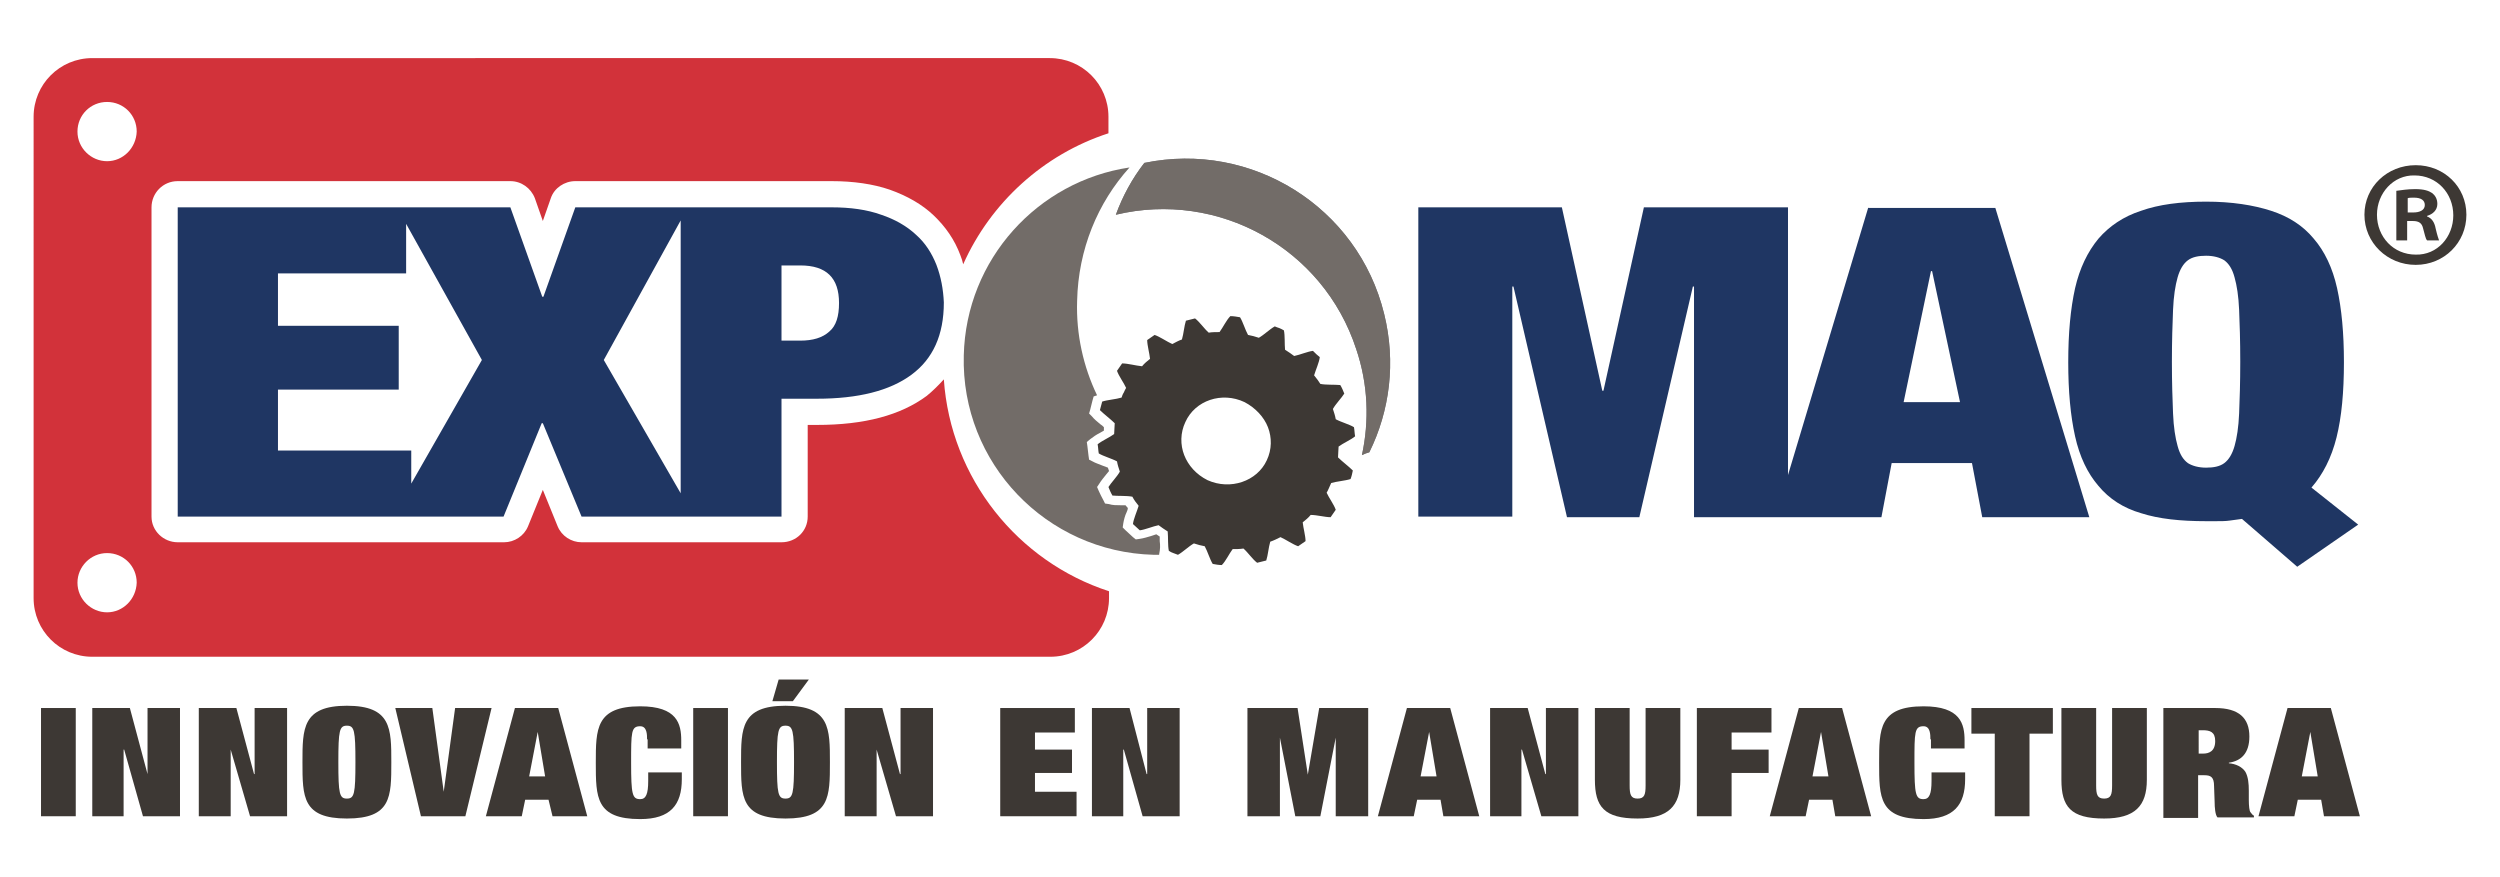 <?xml version="1.0" encoding="utf-8"?>
<!-- Generator: Adobe Illustrator 22.0.1, SVG Export Plug-In . SVG Version: 6.00 Build 0)  -->
<svg version="1.1" id="Capa_1" xmlns="http://www.w3.org/2000/svg" xmlns:xlink="http://www.w3.org/1999/xlink" x="0px" y="0px"
	 viewBox="0 0 438.9 154" style="enable-background:new 0 0 438.9 154;" xml:space="preserve">
<style type="text/css">
	.st0{display:none;}
	.st1{display:inline;fill:#D9D9D9;}
	.st2{display:inline;fill:#F2F2F2;}
	.st3{display:inline;}
	.st4{fill:#3D3834;}
	.st5{fill:#D2323A;}
	.st6{fill:#1F3663;}
	.st7{fill:#808085;}
	.st8{fill:#726C68;}
</style>
<g id="RESPETO" class="st0">
	<rect x="142.4" y="28" class="st1" width="154" height="99"/>
	<rect x="142.4" y="20" class="st2" width="154" height="8"/>
	<rect x="142.4" y="127" class="st2" width="154" height="8"/>
</g>
<g id="LOGO" class="st0">
	<g class="st3">
		<path d="M180.8,86.2v-20h1.9v18.4h10.7v1.6H180.8z"/>
		<path d="M195.5,76.2c0-1.5,0.2-2.8,0.6-4.1c0.4-1.3,1-2.4,1.8-3.3c0.8-1,1.7-1.7,2.9-2.3c1.1-0.6,2.5-0.8,4-0.8
			c1.6,0,2.9,0.3,4.1,0.8c1.2,0.5,2.2,1.3,2.9,2.2c0.8,1,1.4,2.1,1.8,3.4c0.4,1.3,0.6,2.7,0.6,4.1s-0.2,2.8-0.6,4.1
			c-0.4,1.3-1,2.4-1.8,3.3s-1.7,1.7-2.9,2.3c-1.2,0.6-2.5,0.8-4,0.8s-2.9-0.3-4-0.8c-1.2-0.6-2.1-1.3-2.9-2.3s-1.4-2.1-1.7-3.3
			C195.7,79,195.5,77.7,195.5,76.2z M204.8,85.1c1.3,0,2.4-0.2,3.3-0.7c0.9-0.5,1.7-1.1,2.3-2c0.6-0.8,1-1.8,1.3-2.8
			c0.3-1.1,0.4-2.2,0.4-3.4c0-1.4-0.2-2.6-0.5-3.7s-0.8-2-1.5-2.8c-0.6-0.8-1.4-1.4-2.4-1.8c-0.9-0.4-2-0.6-3.1-0.6
			c-1.3,0-2.4,0.2-3.3,0.7c-0.9,0.5-1.7,1.2-2.3,2s-1,1.8-1.3,2.8c-0.3,1.1-0.4,2.2-0.4,3.4c0,1.2,0.1,2.3,0.4,3.4
			c0.3,1.1,0.7,2,1.3,2.8s1.4,1.5,2.3,1.9C202.4,84.9,203.5,85.1,204.8,85.1z"/>
		<path d="M226.3,77.5v-1.6h8.5v10.3h-1.6v-3.4c-0.4,0.6-0.8,1.1-1.2,1.6c-0.5,0.5-1,0.9-1.6,1.2c-0.6,0.3-1.3,0.6-2.1,0.8
			c-0.8,0.2-1.7,0.3-2.6,0.3c-1.3,0-2.4-0.2-3.5-0.7c-1.1-0.4-2-1.1-2.8-2s-1.4-2-1.8-3.3c-0.4-1.3-0.7-2.9-0.7-4.7
			c0-1.5,0.2-2.8,0.6-4.1c0.4-1.3,0.9-2.4,1.7-3.3s1.7-1.7,2.9-2.2s2.5-0.8,4.1-0.8c1.1,0,2,0.1,3,0.4c0.9,0.3,1.7,0.7,2.5,1.2
			c0.7,0.5,1.3,1.2,1.8,2s0.9,1.7,1.1,2.8h-1.9c-0.2-0.7-0.4-1.4-0.8-2c-0.4-0.6-0.9-1.1-1.4-1.5c-0.6-0.4-1.2-0.7-1.9-0.9
			c-0.7-0.2-1.4-0.3-2.1-0.3c-1.3,0-2.4,0.2-3.4,0.7c-0.9,0.5-1.7,1.1-2.3,2c-0.6,0.8-1.1,1.8-1.3,3c-0.3,1.2-0.4,2.5-0.4,3.9
			c0,1.1,0.2,2.2,0.5,3.2s0.8,1.9,1.4,2.6s1.4,1.4,2.3,1.8c0.9,0.4,1.9,0.7,3.1,0.7c0.5,0,1.1-0.1,1.7-0.2c0.6-0.1,1.1-0.3,1.7-0.6
			c0.5-0.3,1-0.6,1.5-1.1c0.5-0.4,0.9-1,1.2-1.6s0.5-1.3,0.7-2c0.1-0.7,0.2-1.4,0.2-2.2C233.4,77.5,226.3,77.5,226.3,77.5z"/>
		<path d="M238.6,76.2c0-1.5,0.2-2.8,0.6-4.1c0.4-1.3,1-2.4,1.8-3.3s1.7-1.7,2.9-2.3c1.1-0.6,2.5-0.8,4-0.8c1.6,0,2.9,0.3,4.1,0.8
			c1.2,0.5,2.2,1.3,2.9,2.2c0.8,1,1.4,2.1,1.8,3.4s0.6,2.7,0.6,4.1s-0.2,2.8-0.6,4.1c-0.4,1.3-1,2.4-1.8,3.3s-1.7,1.7-2.9,2.3
			c-1.2,0.6-2.5,0.8-4,0.8s-2.9-0.3-4-0.8c-1.2-0.6-2.1-1.3-2.9-2.3s-1.4-2.1-1.7-3.3C238.8,79,238.6,77.7,238.6,76.2z M247.9,85.1
			c1.3,0,2.4-0.2,3.3-0.7c0.9-0.5,1.7-1.1,2.3-2c0.6-0.8,1-1.8,1.3-2.8c0.3-1.1,0.4-2.2,0.4-3.4c0-1.4-0.2-2.6-0.5-3.7
			s-0.8-2-1.5-2.8c-0.6-0.8-1.4-1.4-2.4-1.8c-0.9-0.4-2-0.6-3.1-0.6c-1.3,0-2.4,0.2-3.3,0.7c-0.9,0.5-1.7,1.2-2.3,2s-1,1.8-1.3,2.8
			c-0.3,1.1-0.4,2.2-0.4,3.4c0,1.2,0.1,2.3,0.4,3.4c0.3,1.1,0.7,2,1.3,2.8s1.4,1.5,2.3,1.9C245.5,84.9,246.6,85.1,247.9,85.1z"/>
	</g>
</g>
<g>
	<rect x="7.2" y="124.3" class="st4" width="6.1" height="19"/>
	<polygon class="st4" points="25.9,124.3 31.6,124.3 31.6,143.3 25.1,143.3 21.8,131.6 21.7,131.6 21.7,143.3 16.2,143.3 
		16.2,124.3 22.8,124.3 25.9,135.9 25.9,135.9 	"/>
	<polygon class="st4" points="44.7,124.3 50.4,124.3 50.4,143.3 43.9,143.3 40.5,131.6 40.5,131.6 40.5,143.3 34.9,143.3 
		34.9,124.3 41.5,124.3 44.6,135.9 44.7,135.9 	"/>
	<path class="st4" d="M60.9,123.9c7.8,0,7.8,4,7.8,9.9c0,6.1,0,9.9-7.8,9.9s-7.8-3.8-7.8-9.9C53.1,127.9,53.1,123.9,60.9,123.9
		 M60.9,127.4c-1.3,0-1.5,0.8-1.5,6.4c0,5.6,0.2,6.4,1.5,6.4s1.5-0.8,1.5-6.4C62.4,128.2,62.2,127.4,60.9,127.4"/>
	<polygon class="st4" points="79.9,124.3 86.3,124.3 81.7,143.3 73.9,143.3 69.4,124.3 75.9,124.3 77.9,139 77.9,139 	"/>
	<path class="st4" d="M96.3,140.4h-4.1l-0.6,2.9h-6.3l5.1-19h7.6l5.1,19H97L96.3,140.4z M94.4,128.5L94.4,128.5l-1.5,7.8h2.8
		L94.4,128.5z"/>
	<path class="st4" d="M113.6,129.8c0-0.8,0-2.3-1.2-2.3c-1.6,0-1.6,1-1.6,6.4c0,5.6,0.2,6.4,1.6,6.4c1,0,1.4-0.9,1.4-3.2v-1.5h5.9
		v1.2c0,4.5-2,7-7.3,7c-7.8,0-7.8-3.8-7.8-9.9c0-5.9,0-9.9,7.8-9.9c6.5,0,7.2,3.1,7.2,6v1.4h-5.9V129.8z"/>
	<rect x="121.7" y="124.3" class="st4" width="6.1" height="19"/>
	<path class="st4" d="M137.9,123.9c7.8,0,7.8,4,7.8,9.9c0,6.1,0,9.9-7.8,9.9s-7.8-3.8-7.8-9.9C130.1,127.9,130.1,123.9,137.9,123.9
		 M136.7,119.3h5.3l-2.8,3.8h-3.6L136.7,119.3z M137.9,127.4c-1.3,0-1.5,0.8-1.5,6.4c0,5.6,0.2,6.4,1.5,6.4s1.5-0.8,1.5-6.4
		C139.4,128.2,139.2,127.4,137.9,127.4"/>
	<polygon class="st4" points="158.1,124.3 163.8,124.3 163.8,143.3 157.3,143.3 153.9,131.6 153.9,131.6 153.9,143.3 148.3,143.3 
		148.3,124.3 154.9,124.3 158,135.9 158.1,135.9 	"/>
	<polygon class="st4" points="175.6,124.3 188.7,124.3 188.7,128.6 181.7,128.6 181.7,131.6 188.2,131.6 188.2,135.7 181.7,135.7 
		181.7,139 189,139 189,143.3 175.6,143.3 	"/>
	<polygon class="st4" points="201.4,124.3 207.1,124.3 207.1,143.3 200.6,143.3 197.3,131.6 197.2,131.6 197.2,143.3 191.7,143.3 
		191.7,124.3 198.3,124.3 201.3,135.9 201.4,135.9 	"/>
	<polygon class="st4" points="219,124.3 227.8,124.3 229.6,136 229.6,136 231.6,124.3 240.2,124.3 240.2,143.3 234.5,143.3 
		234.5,129.5 234.5,129.5 231.8,143.3 227.4,143.3 224.7,129.5 224.7,129.5 224.7,143.3 219,143.3 	"/>
	<path class="st4" d="M252.9,140.4h-4.1l-0.6,2.9h-6.3l5.1-19h7.6l5.1,19h-6.3L252.9,140.4z M250.9,128.5L250.9,128.5l-1.5,7.8h2.8
		L250.9,128.5z"/>
	<polygon class="st4" points="271.4,124.3 277.1,124.3 277.1,143.3 270.6,143.3 267.2,131.6 267.1,131.6 267.1,143.3 261.6,143.3 
		261.6,124.3 268.2,124.3 271.3,135.9 271.4,135.9 	"/>
	<path class="st4" d="M288.9,124.3h6.1v12.6c0,4.6-2.1,6.8-7.5,6.8c-5.9,0-7.5-2.1-7.5-6.8v-12.6h6.1v13.6c0,1.6,0.2,2.3,1.4,2.3
		c1.2,0,1.4-0.7,1.4-2.3V124.3z"/>
	<polygon class="st4" points="297.9,124.3 311,124.3 311,128.6 304,128.6 304,131.6 310.5,131.6 310.5,135.7 304,135.7 304,143.3 
		297.9,143.3 	"/>
	<path class="st4" d="M321.7,140.4h-4.1l-0.6,2.9h-6.3l5.1-19h7.6l5.1,19h-6.3L321.7,140.4z M319.7,128.5L319.7,128.5l-1.5,7.8h2.8
		L319.7,128.5z"/>
	<path class="st4" d="M338.9,129.8c0-0.8,0-2.3-1.2-2.3c-1.6,0-1.6,1-1.6,6.4c0,5.6,0.2,6.4,1.6,6.4c1,0,1.4-0.9,1.4-3.2v-1.5h5.9
		v1.2c0,4.5-2,7-7.3,7c-7.8,0-7.8-3.8-7.8-9.9c0-5.9,0-9.9,7.8-9.9c6.5,0,7.2,3.1,7.2,6v1.4h-5.9V129.8z"/>
	<polygon class="st4" points="346.1,124.3 360.4,124.3 360.4,128.8 356.3,128.8 356.3,143.3 350.2,143.3 350.2,128.8 346.1,128.8 	
		"/>
	<path class="st4" d="M370.8,124.3h6.1v12.6c0,4.6-2.1,6.8-7.5,6.8c-5.9,0-7.5-2.1-7.5-6.8v-12.6h6.1v13.6c0,1.6,0.2,2.3,1.4,2.3
		c1.2,0,1.4-0.7,1.4-2.3V124.3z"/>
	<path class="st4" d="M379.8,124.3h9.1c4.2,0,6,1.8,6,5c0,3-1.5,4.3-3.6,4.6v0.1c1.2,0.1,2.3,0.6,2.9,1.5c0.5,0.9,0.6,2.1,0.6,3.3
		v1.6c0,1.1,0.1,2,0.3,2.2c0.2,0.3,0.4,0.5,0.6,0.6v0.3h-6.4c-0.4-0.4-0.5-1.8-0.5-2.7c0-0.9-0.1-1.9-0.1-2.8c0-1.6-0.6-1.9-1.7-1.9
		h-1.1v7.5h-6.1V124.3z M385.9,132.3h0.9c1,0,2.1-0.4,2.1-2.2c0-1.6-0.9-1.9-2.2-1.9h-0.7V132.3z"/>
	<path class="st4" d="M407.5,140.4h-4.1l-0.6,2.9h-6.3l5.1-19h7.6l5.1,19h-6.3L407.5,140.4z M405.6,128.5L405.6,128.5l-1.5,7.8h2.8
		L405.6,128.5z"/>
	<path class="st5" d="M165.7,66.6c-0.9,1-1.9,2-3,2.9c-4.6,3.4-10.9,5.1-19.3,5.1h-1.6v16.1c0,2.5-2,4.5-4.6,4.5h-15.3h-2.4h-17.4
		c-1.8,0-3.5-1.1-4.2-2.8l-2.6-6.4l-2.6,6.4c-0.7,1.7-2.4,2.8-4.2,2.8H72.2h-3.3H31.2c-2.5,0-4.6-2-4.6-4.5V36.4
		c0-2.5,2-4.6,4.6-4.6h38.6h1.6h18.2c1.9,0,3.6,1.2,4.3,3l1.4,4l1.4-4c0.6-1.8,2.4-3,4.3-3h18.5h1.2H146c3.8,0,7.3,0.5,10.2,1.5
		c3.1,1.1,5.7,2.6,7.7,4.5c2.1,2,3.7,4.3,4.7,7c0.2,0.5,0.4,1.1,0.5,1.6c4.8-10.8,14.1-19.3,25.5-23v-2.9c0-5.7-4.6-10.3-10.3-10.3
		H16.2c-5.7,0-10.3,4.6-10.3,10.3V105c0,5.7,4.6,10.3,10.3,10.3h168.2c5.7,0,10.3-4.6,10.3-10.3v-1.2
		C178.7,98.6,166.9,84,165.7,66.6 M18.8,107.5c-2.8,0-5.2-2.3-5.2-5.2c0-2.8,2.3-5.2,5.2-5.2s5.2,2.3,5.2,5.2
		C23.9,105.2,21.6,107.5,18.8,107.5 M18.8,28.3c-2.8,0-5.2-2.3-5.2-5.2c0-2.9,2.3-5.2,5.2-5.2s5.2,2.3,5.2,5.2
		C23.9,26,21.6,28.3,18.8,28.3"/>
	<path class="st6" d="M164.4,46.5c-0.8-2-1.9-3.8-3.6-5.3c-1.6-1.5-3.7-2.7-6.1-3.5c-2.5-0.9-5.4-1.3-8.7-1.3h-25.3h-1.2h-18.5
		l-5.6,15.7h-0.2l-5.6-15.7H71.4h-1.6H31.2v54.3h37.7h3.3h16.2l6.7-16.4h0.2l6.8,16.4h17.4h2.4h15.3V70h6.2c7.3,0,12.8-1.4,16.6-4.2
		c3.8-2.8,5.7-7,5.7-12.7C165.6,50.8,165.2,48.6,164.4,46.5 M72.2,84.9v-5.8H48.8V68.4H70V57.2H48.8V48h22.5v-8.7l13.3,23.9
		L72.2,84.9z M106,63.2l13.5-24.5v47.9L106,63.2z M145.6,58.2c-1.2,1.1-2.9,1.6-5.1,1.6h-3.3V46.6h3.3c4.6,0,6.8,2.2,6.8,6.6
		C147.3,55.5,146.8,57.2,145.6,58.2"/>
	<path class="st6" d="M328,36.4l-14.1,47v-47h-25.3l-7.1,32.2h-0.2l-7.1-32.2H249v54.3h16.5V50.3h0.2l9.4,40.5h12.7l9.4-40.5h0.2
		v40.5h14.4h18.5l1.8-9.5h14.1l1.8,9.5h18.8l-16.5-54.3H328z M334.2,70.6l4.8-23h0.2l4.9,23H334.2z"/>
	<path class="st6" d="M405.8,85.6c2-2.3,3.5-5.2,4.4-8.8c0.9-3.6,1.3-8,1.3-13.2c0-5.1-0.4-9.4-1.2-13c-0.8-3.6-2.2-6.5-4.1-8.7
		c-1.9-2.3-4.4-3.9-7.5-4.9c-3.1-1-6.9-1.6-11.4-1.6c-4.5,0-8.3,0.5-11.4,1.6c-3.1,1-5.6,2.7-7.5,4.9c-1.9,2.3-3.3,5.2-4.1,8.7
		c-0.8,3.6-1.2,7.9-1.2,13c0,5.1,0.4,9.4,1.2,13c0.8,3.6,2.2,6.5,4.1,8.7c1.9,2.3,4.4,3.9,7.5,4.8c3.1,1,6.9,1.4,11.4,1.4h1.7
		c0.9,0,1.7,0,2.4-0.1c0.7-0.1,1.5-0.2,2.2-0.3l9.7,8.4l10.7-7.4L405.8,85.6z M393.1,72.6c-0.1,2.4-0.4,4.3-0.8,5.7
		c-0.4,1.4-1,2.4-1.8,3c-0.8,0.6-1.9,0.8-3.2,0.8c-1.3,0-2.4-0.3-3.2-0.8c-0.8-0.6-1.4-1.5-1.8-3c-0.4-1.4-0.7-3.3-0.8-5.7
		c-0.1-2.4-0.2-5.4-0.2-9.1c0-3.6,0.1-6.7,0.2-9.1c0.1-2.4,0.4-4.3,0.8-5.7c0.4-1.4,1-2.4,1.8-3c0.8-0.6,1.9-0.8,3.2-0.8
		c1.3,0,2.4,0.3,3.2,0.8c0.8,0.6,1.4,1.5,1.8,3c0.4,1.4,0.7,3.3,0.8,5.7c0.1,2.4,0.2,5.4,0.2,9.1C393.3,67.2,393.2,70.2,393.1,72.6"
		/>
	<path class="st7" d="M238.1,61.3c2.1,6.2,2.3,12.6,1,18.6c0.4-0.2,0.9-0.4,1.3-0.5c3.6-7.3,4.7-15.8,2.6-24.3
		c-4.6-18.8-23.3-30.4-42.1-26.5c-2.1,2.7-3.8,5.8-5,9.1C213.8,33.4,232.3,43.5,238.1,61.3"/>
	<path class="st8" d="M238.1,61.3c2.1,6.2,2.3,12.6,1,18.6c0.4-0.2,0.9-0.4,1.3-0.5c3.6-7.3,4.7-15.8,2.6-24.3
		c-4.6-18.8-23.3-30.4-42.1-26.5c-2.1,2.7-3.8,5.8-5,9.1C213.8,33.4,232.3,43.5,238.1,61.3"/>
	<path class="st8" d="M203.6,95c0-0.3,0-0.5,0-0.8c-0.2-0.1-0.4-0.3-0.6-0.4c-0.3,0.1-0.6,0.2-0.9,0.3c-0.7,0.2-1.3,0.4-2,0.5
		l-0.7,0.1l-0.5-0.4c-0.4-0.4-0.9-0.8-1.3-1.2l-0.5-0.5l0.1-0.7c0.1-0.6,0.3-1.4,0.6-2c0.1-0.2,0.2-0.5,0.2-0.7
		c-0.1-0.2-0.3-0.3-0.4-0.5c-0.3,0-0.6,0-0.9,0c-0.7,0-1.4,0-2-0.2l-0.7-0.1l-0.3-0.6c-0.3-0.5-0.5-1-0.8-1.6l-0.3-0.7l0.4-0.6
		c0.3-0.5,0.8-1.1,1.2-1.6c0.2-0.2,0.3-0.4,0.5-0.6c-0.1-0.2-0.1-0.4-0.2-0.6c-0.3-0.1-0.5-0.2-0.8-0.3c-0.7-0.3-1.4-0.5-1.9-0.8
		l-0.6-0.3l-0.1-0.7c-0.1-0.6-0.1-1.1-0.2-1.7l-0.1-0.7l0.6-0.5c0.5-0.4,1.1-0.8,1.7-1.1c0.2-0.1,0.5-0.3,0.7-0.4c0-0.2,0-0.4,0-0.6
		c-0.2-0.2-0.4-0.4-0.6-0.5c-0.6-0.5-1.1-0.9-1.5-1.4l-0.5-0.5l0.2-0.7c0.1-0.5,0.3-1.1,0.4-1.6l0.2-0.7l0.6-0.2
		c-2.4-5-3.7-10.7-3.5-16.6c0.2-9,3.6-17.2,9.2-23.4c-16.1,2.4-28.7,16.1-29.1,33c-0.5,18.9,14.5,34.5,33.3,35c0.3,0,0.6,0,1,0
		l0-0.1C203.7,96.4,203.7,95.7,203.6,95"/>
	<path class="st4" d="M433,37.7c0,4.9-3.9,8.8-8.9,8.8c-5,0-9-3.9-9-8.8c0-4.9,4-8.7,9-8.7C429.1,29,433,32.8,433,37.7 M417.3,37.7
		c0,3.9,2.9,7,6.8,7c3.8,0.1,6.6-3.1,6.6-6.9c0-3.9-2.9-7-6.8-7C420.2,30.7,417.3,33.9,417.3,37.7 M422.7,42.2h-2v-8.7
		c0.8-0.1,1.9-0.3,3.3-0.3c1.6,0,2.4,0.3,3,0.7c0.5,0.4,0.9,1,0.9,1.9c0,1.1-0.8,1.8-1.8,2.1v0.1c0.8,0.3,1.3,1,1.5,2.1
		c0.3,1.3,0.5,1.8,0.6,2.1h-2.1c-0.3-0.3-0.4-1.1-0.7-2.1c-0.2-0.9-0.7-1.3-1.8-1.3h-1V42.2z M422.7,37.3h1c1.1,0,2-0.4,2-1.3
		c0-0.8-0.6-1.3-1.9-1.3c-0.5,0-0.9,0-1.1,0.1V37.3z"/>
	<path class="st4" d="M207.5,59.6c0.3-1,0.4-2.4,0.7-3.3c0.5-0.1,1.1-0.3,1.6-0.4c0.8,0.6,1.6,1.8,2.4,2.5c0.6-0.1,1.3-0.1,1.9-0.1
		c0.6-0.8,1.2-2.1,1.9-2.8c0.6,0,1.1,0.1,1.7,0.2c0.5,0.8,0.9,2.2,1.4,3.1c0.6,0.1,1.3,0.3,1.9,0.5c0.9-0.5,1.9-1.5,2.8-2
		c0.2,0.1,0.5,0.2,0.8,0.3c0.2,0.1,0.5,0.2,0.8,0.4c0.2,0.9,0.1,2.4,0.2,3.4c0.6,0.4,1.1,0.7,1.6,1.1c1-0.2,2.4-0.8,3.3-0.9
		c0.4,0.4,0.8,0.8,1.2,1.1c-0.1,0.9-0.7,2.2-1,3.2c0.4,0.5,0.8,1,1.1,1.5c1,0.2,2.5,0.1,3.5,0.2c0.3,0.5,0.5,1,0.7,1.5
		c-0.5,0.8-1.5,1.8-2,2.7c0.2,0.6,0.4,1.2,0.5,1.8c0.9,0.5,2.4,0.9,3.2,1.4c0.1,0.5,0.1,1.1,0.2,1.6c-0.7,0.6-2.1,1.2-2.9,1.8
		c0,0.6-0.1,1.2-0.1,1.9c0.7,0.7,1.9,1.6,2.6,2.3c-0.1,0.5-0.2,1-0.4,1.5c-0.9,0.3-2.4,0.4-3.4,0.7c-0.1,0.3-0.3,0.6-0.4,0.9
		c-0.1,0.3-0.3,0.6-0.4,0.8c0.4,0.9,1.3,2.1,1.6,3c-0.3,0.4-0.6,0.9-0.9,1.3c-1,0-2.4-0.4-3.5-0.4c-0.4,0.5-0.9,0.9-1.4,1.3
		c0.1,1,0.5,2.4,0.5,3.3c-0.4,0.3-0.9,0.6-1.3,0.9c-0.9-0.3-2.2-1.2-3.1-1.6c-0.6,0.3-1.2,0.6-1.8,0.8c-0.3,1-0.4,2.4-0.7,3.3
		c-0.5,0.1-1.1,0.3-1.6,0.4c-0.8-0.6-1.6-1.8-2.4-2.5c-0.6,0.1-1.3,0.1-1.9,0.1c-0.6,0.8-1.2,2.1-1.9,2.8c-0.5,0-1.1-0.1-1.6-0.2
		c-0.5-0.8-0.9-2.2-1.4-3.1c-0.6-0.1-1.3-0.3-1.9-0.5c-0.9,0.5-1.9,1.5-2.8,2c-0.3-0.1-0.5-0.2-0.8-0.3c-0.3-0.1-0.5-0.2-0.8-0.4
		c-0.2-0.9-0.1-2.4-0.2-3.4c-0.6-0.4-1.1-0.7-1.6-1.1c-1,0.2-2.4,0.8-3.3,0.9c-0.4-0.4-0.8-0.7-1.2-1.1c0.1-0.9,0.7-2.2,1-3.2
		c-0.4-0.5-0.8-1-1.1-1.6c-1-0.2-2.5-0.1-3.5-0.2c-0.3-0.5-0.5-1-0.7-1.5c0.5-0.8,1.5-1.8,2-2.7c-0.2-0.6-0.4-1.2-0.5-1.8
		c-0.9-0.5-2.4-0.9-3.2-1.4c-0.1-0.5-0.1-1.1-0.2-1.6c0.7-0.6,2.1-1.2,2.9-1.8c0-0.6,0.1-1.3,0.1-1.9c-0.7-0.7-1.9-1.6-2.6-2.3
		c0.1-0.5,0.3-1,0.4-1.5c0.9-0.3,2.4-0.4,3.4-0.7c0.1-0.3,0.2-0.6,0.4-0.9c0.1-0.3,0.3-0.6,0.4-0.8c-0.4-0.9-1.3-2.1-1.6-3
		c0.3-0.4,0.6-0.9,0.9-1.3c1,0,2.4,0.4,3.5,0.5c0.4-0.5,0.9-0.9,1.4-1.3c-0.1-1-0.5-2.4-0.5-3.3c0.4-0.3,0.9-0.6,1.3-0.9
		c0.9,0.3,2.2,1.2,3.1,1.6C206.4,60.1,206.9,59.8,207.5,59.6 M208.1,74.1c-0.9,1.9-0.9,4-0.2,5.8c0.7,1.8,2.1,3.4,4.1,4.4
		c4,1.8,8.7,0.2,10.4-3.5c0.9-1.9,0.9-4,0.2-5.8c-0.7-1.8-2.2-3.4-4.1-4.4C214.5,68.7,209.8,70.3,208.1,74.1"/>
</g>
</svg>
